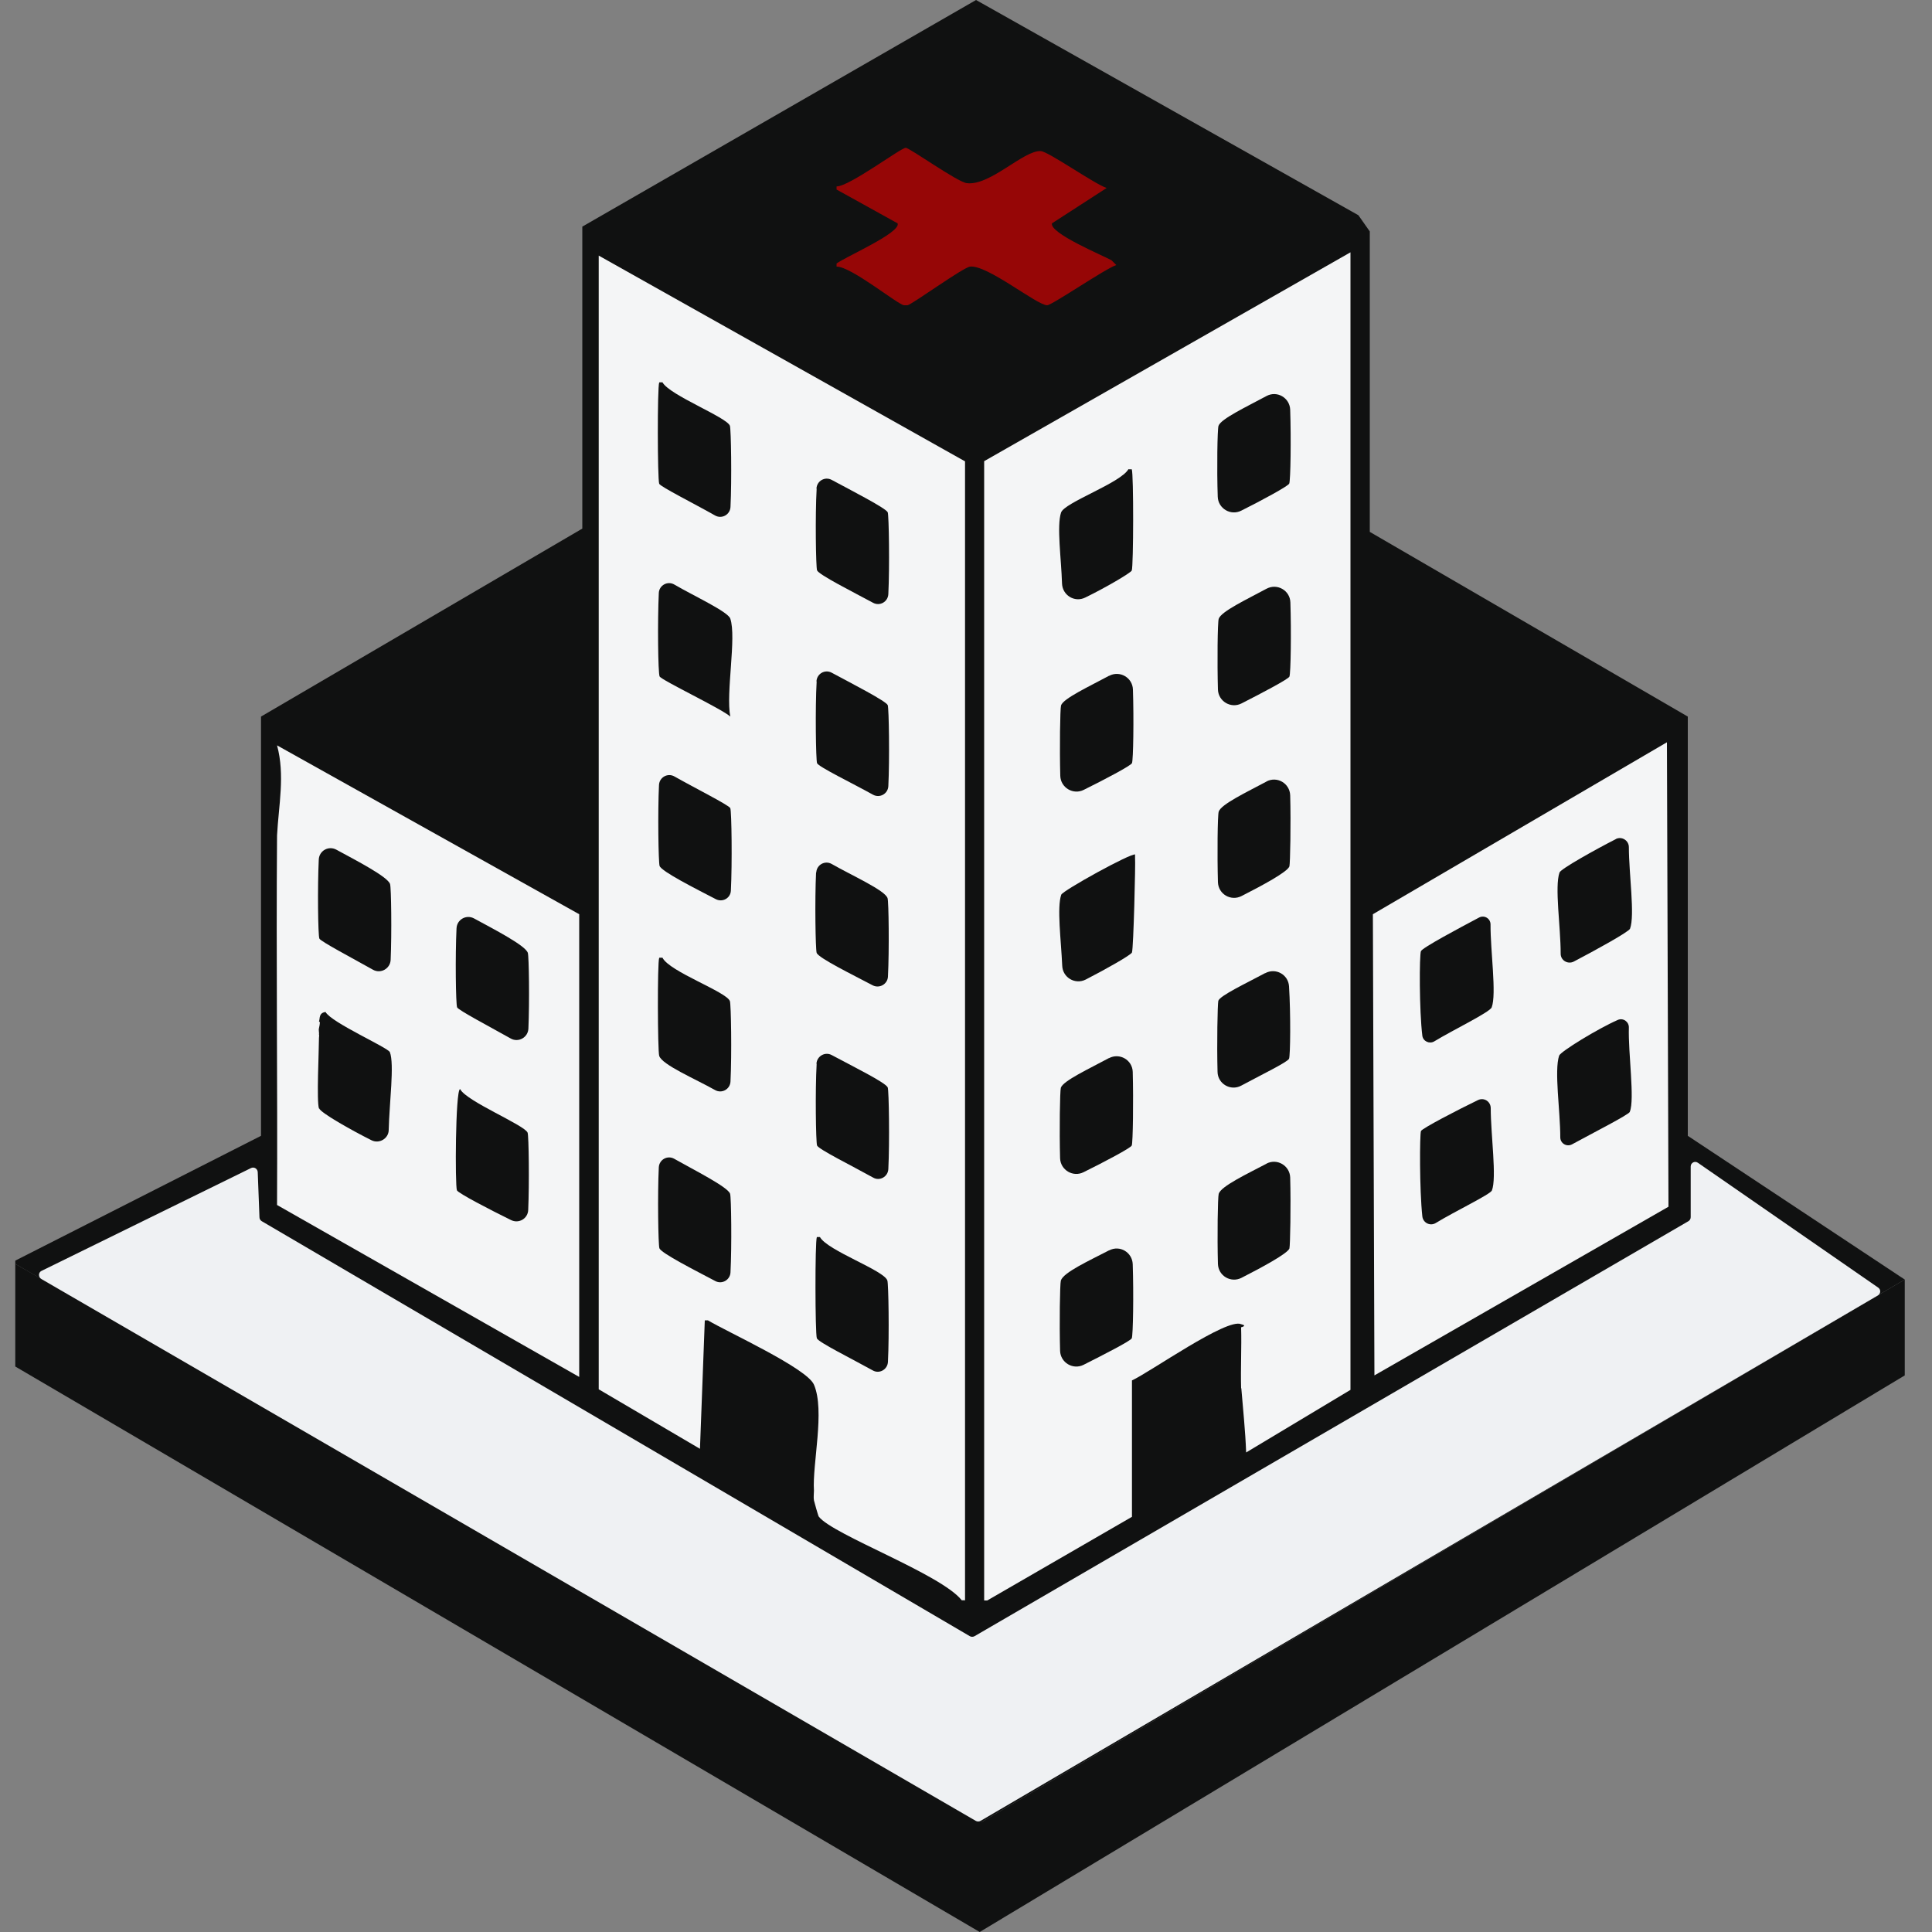 <?xml version="1.0" encoding="UTF-8"?><svg id="Calque_1" xmlns="http://www.w3.org/2000/svg" viewBox="0 0 100 100"><rect x="0" y="0" width="100" height="100" fill="#808080" stroke="none"/><defs><style>.cls-1{fill:#960606;}.cls-2{fill:#f4f5f6;}.cls-3{fill:#101111;}.cls-4{fill:#eff1f3;}</style></defs><polygon class="cls-3" points="70.9 11.98 70.9 27.53 87.36 37.09 87.36 58.79 98.59 66.23 50.79 94.32 50.63 94.32 .79 65.42 .79 65.25 13.51 58.79 13.51 37.09 30.14 27.36 30.14 11.73 50.52 0 70.31 11.14 70.9 11.98"/><path class="cls-1" d="M46.95,15.8h-.16c-.33-.04-2.75-2.02-3.49-2v-.16c.44-.34,3.35-1.6,3.16-2.08l-3.16-1.75v-.16c.67,0,3.31-1.99,3.58-2,.2,0,2.67,1.77,3.16,1.83,1.21.15,2.94-1.71,3.83-1.66.41.03,2.77,1.7,3.41,1.91l-2.83,1.83c-.13.51,2.58,1.64,3.08,1.91l.25.25c-.55.17-3.33,2.08-3.58,2.08-.53,0-3.11-2.11-3.99-2-.38.05-3.03,1.98-3.24,2h-.02Z"/><path class="cls-2" d="M14.34,62.37c.03-6.38-.05-12.75,0-19.13.08-1.54.42-3.12,0-4.66l15.64,8.74v23.95l-15.64-8.9Z"/><path class="cls-3" d="M23.63,48.05c.02-.46.51-.73.91-.51,1.05.57,2.66,1.4,2.78,1.78.06.19.09,2.54.03,3.92-.02.46-.52.74-.92.51-1.05-.59-2.72-1.47-2.77-1.61-.07-.17-.1-2.67-.03-4.1Z"/><path class="cls-3" d="M16.5,44.49c.02-.46.51-.73.91-.51,1.05.57,2.66,1.4,2.78,1.78.06.19.09,2.54.03,3.92-.02.46-.52.74-.92.51-1.05-.59-2.72-1.47-2.77-1.61-.07-.17-.1-2.67-.03-4.1Z"/><path class="cls-3" d="M16.51,57.38c-.13-.37,0-3.02,0-3.66.02-.18,0-.16,0-.16.02-.1-.03-.23,0-.34.1-.44,0-.32,0-.34.06-.17-.02-.45.34-.5.3.55,3.23,1.84,3.33,2.08.24.62-.03,2.65-.06,4.02,0,.45-.49.74-.89.54-1.08-.54-2.63-1.42-2.71-1.65h0Z"/><path class="cls-3" d="M23.82,56.38c.35.64,3.35,1.86,3.49,2.25.06.17.09,2.63.03,4-.02.45-.49.72-.89.52-1.06-.52-2.74-1.39-2.8-1.54-.1-.24-.08-5.14.16-5.24,0,0,0,0,0,0Z"/><polygon class="cls-2" points="86.28 38.42 86.36 62.46 71.14 71.19 71.06 47.32 86.28 38.42"/><path class="cls-3" d="M83.63,43.43c.31-.16.68.07.68.42,0,1.37.32,3.53.06,4.22-.07.17-1.84,1.14-2.91,1.7-.31.16-.69-.06-.68-.42,0-1.37-.32-3.45-.06-4.19.07-.19,1.84-1.18,2.92-1.73Z"/><path class="cls-3" d="M73.55,49.23c.06-.17,1.95-1.18,3.01-1.74.27-.14.59.05.59.36-.01,1.36.32,3.6.06,4.29-.09.25-2.04,1.19-2.97,1.76-.25.15-.58,0-.62-.29-.16-1.28-.16-4.18-.07-4.39Z"/><path class="cls-3" d="M84.36,57.55c-.06.15-1.93,1.1-2.99,1.68-.28.15-.61-.05-.61-.36,0-1.37-.32-3.44-.06-4.23.07-.21,2.01-1.4,3.04-1.85.28-.12.58.1.57.4-.04,1.32.31,3.71.05,4.35h0Z"/><path class="cls-3" d="M73.55,58.54c.07-.14,1.87-1.08,2.95-1.6.31-.15.66.07.66.42,0,1.37.32,3.6.06,4.26-.08.2-1.94,1.09-2.9,1.68-.29.18-.66,0-.7-.34-.15-1.38-.14-4.24-.07-4.42Z"/><path class="cls-2" d="M49.94,82.83h-.16c-1.07-1.36-6.68-3.39-7.4-4.33-.03-.03-.24-.79-.25-.84-.03-.16,0-.34,0-.5-.09-1.4.58-4.14,0-5.49-.36-.85-4.47-2.72-5.49-3.33h-.16l-.25,6.65-5.24-3.08V13.23l18.96,10.65v58.97h0,0Z"/><path class="cls-3" d="M34.13,19.79h.16c.37.67,3.34,1.81,3.49,2.25.06.18.1,2.79.03,4.2-.02.4-.45.64-.8.44-1.04-.59-2.83-1.49-2.89-1.64-.09-.24-.1-5,0-5.24h0,0Z"/><path class="cls-3" d="M42.26,25.29c.02-.4.44-.64.79-.45,1.04.56,2.82,1.47,2.9,1.68.06.18.1,2.83.03,4.23-.02.4-.44.64-.79.45-1.04-.56-2.81-1.45-2.9-1.68-.06-.18-.1-2.84-.02-4.23Z"/><path class="cls-3" d="M37.8,37.09c-.4-.38-3.58-1.89-3.66-2.08-.08-.18-.11-2.86-.04-4.32.02-.4.46-.64.81-.43,1.03.6,2.77,1.4,2.89,1.76.33.97-.24,3.87,0,5.07h0Z"/><path class="cls-3" d="M42.26,35.27c.02-.4.44-.64.79-.45,1.04.56,2.82,1.47,2.9,1.68.06.18.1,2.79.03,4.19-.02.4-.45.64-.8.44-1.04-.58-2.82-1.44-2.89-1.63-.06-.18-.1-2.84-.02-4.23Z"/><path class="cls-3" d="M34.11,40.63c.02-.4.45-.64.8-.44,1.04.59,2.83,1.49,2.89,1.64.07.18.1,2.89.03,4.27-.02.39-.43.62-.78.44-1.04-.54-2.81-1.43-2.91-1.72-.06-.18-.1-2.79-.03-4.2Z"/><path class="cls-3" d="M42.25,45.16c.02-.4.45-.64.8-.44,1.03.59,2.76,1.36,2.89,1.77.06.17.09,2.71.02,4.06-.02.39-.44.63-.79.45-1.04-.55-2.8-1.41-2.9-1.68-.06-.18-.1-2.75-.03-4.16Z"/><path class="cls-3" d="M34.13,49.57h.16c.35.72,3.33,1.77,3.49,2.25.06.18.1,2.74.03,4.16-.02.4-.45.64-.8.44-1.03-.58-2.75-1.31-2.89-1.77-.08-.24-.1-4.84,0-5.07,0,0,0,0,0,0Z"/><path class="cls-3" d="M42.26,55.06c.02-.39.44-.64.79-.45,1.04.56,2.81,1.43,2.9,1.68.06.18.1,2.81.03,4.22-.02.4-.45.64-.79.44-1.04-.58-2.82-1.46-2.9-1.66-.06-.18-.1-2.84-.02-4.23Z"/><path class="cls-3" d="M34.1,60.42c.02-.4.45-.64.8-.44,1.04.59,2.78,1.46,2.89,1.81.06.18.09,2.72.02,4.07-.02.39-.44.63-.78.45-1.04-.55-2.8-1.44-2.9-1.7-.06-.18-.1-2.79-.03-4.2Z"/><path class="cls-3" d="M42.28,64.03h.16c.4.71,3.32,1.72,3.49,2.25.06.18.1,2.81.03,4.21-.02.4-.45.64-.79.44-1.04-.58-2.82-1.46-2.89-1.66-.09-.24-.1-5,0-5.24h0,0Z"/><path class="cls-2" d="M64.24,71.86c-.03-1.05.03-2.11,0-3.16,0,0,.35-.08,0-.16-.73-.34-4.71,2.48-5.65,2.91v7.06l-7.49,4.33h-.16V23.87l18.96-10.81v58.88l-5.4,3.24c-.04-1.11-.16-2.22-.25-3.33h0,0Z"/><path class="cls-3" d="M65.55,20.5c.55-.3,1.21.09,1.23.71.05,1.5.02,3.66-.05,3.82-.05.13-1.44.88-2.48,1.4-.55.28-1.2-.11-1.22-.72-.05-1.4-.02-3.51.04-3.67.12-.36,1.46-.99,2.48-1.54Z"/><path class="cls-3" d="M58.42,24.29h.16c.1.24.09,5,0,5.24-.05.12-1.36.89-2.41,1.4-.55.27-1.18-.12-1.2-.73-.04-1.29-.28-2.98-.05-3.67.17-.52,3.09-1.53,3.49-2.25h0Z"/><path class="cls-3" d="M65.56,30.47c.55-.29,1.21.09,1.23.71.05,1.5.02,3.68-.05,3.84-.05.13-1.44.86-2.48,1.39-.55.28-1.2-.11-1.22-.72-.04-1.4-.02-3.48.04-3.66.12-.38,1.46-1.01,2.48-1.56Z"/><path class="cls-3" d="M57.41,34.98c.55-.29,1.21.09,1.23.71.05,1.5.02,3.65-.05,3.81-.05.13-1.44.86-2.49,1.38-.55.28-1.2-.11-1.22-.72-.04-1.4-.01-3.49.04-3.65.12-.36,1.46-.98,2.48-1.53Z"/><path class="cls-3" d="M65.55,40.45c.55-.29,1.21.09,1.23.72.04,1.45,0,3.51-.04,3.67-.09.29-1.44,1.01-2.48,1.54-.55.28-1.2-.1-1.22-.72-.04-1.4-.02-3.48.04-3.65.12-.38,1.45-1.01,2.48-1.56Z"/><path class="cls-3" d="M58.75,44.24v.16c.03.24-.08,4.68-.16,4.9-.05.13-1.34.86-2.39,1.4-.55.28-1.2-.1-1.22-.72-.06-1.33-.28-3.01-.05-3.67.07-.21,3.63-2.18,3.83-2.08Z"/><path class="cls-3" d="M65.49,50.37c.54-.29,1.19.07,1.23.68.09,1.45.07,3.58,0,3.75s-1.43.83-2.47,1.39c-.55.3-1.22-.09-1.23-.71-.04-1.45,0-3.52.04-3.68.09-.27,1.43-.9,2.42-1.43Z"/><path class="cls-3" d="M57.4,54.77c.55-.29,1.21.09,1.23.71.04,1.5.01,3.65-.05,3.81-.05.13-1.44.86-2.49,1.38-.55.28-1.2-.11-1.22-.72-.04-1.4-.01-3.5.04-3.65.12-.36,1.46-.98,2.48-1.53Z"/><path class="cls-3" d="M65.55,60.23c.55-.29,1.21.1,1.23.72.04,1.45,0,3.52-.04,3.67-.09.26-1.44.99-2.48,1.52-.55.28-1.2-.1-1.22-.72-.04-1.4-.01-3.46.04-3.63.12-.39,1.45-1.02,2.48-1.56Z"/><path class="cls-3" d="M57.41,64.72c.55-.29,1.2.1,1.22.72.05,1.5.02,3.67-.05,3.83-.05.13-1.44.84-2.49,1.37-.55.28-1.2-.11-1.22-.72-.04-1.4-.01-3.47.04-3.64.13-.42,1.47-1.03,2.49-1.56Z"/><polygon class="cls-3" points=".79 65.42 .79 70.73 50.71 100 98.59 71.19 98.59 66.23 50.79 94.32 1.75 65.97 .79 65.42"/><path class="cls-4" d="M13.34,60.66l.09,2.35c0,.08.05.16.12.2l36.65,21.48c.07.04.17.04.24,0l36.95-21.48c.07-.04.12-.12.12-.21v-2.62c0-.2.22-.31.38-.19l9.33,6.46c.14.1.13.31-.02.4l-46.45,27.2c-.07.04-.17.04-.24,0L2.14,66.2c-.17-.1-.16-.34.01-.42l10.84-5.32c.16-.08.34.03.35.21Z"/></svg>